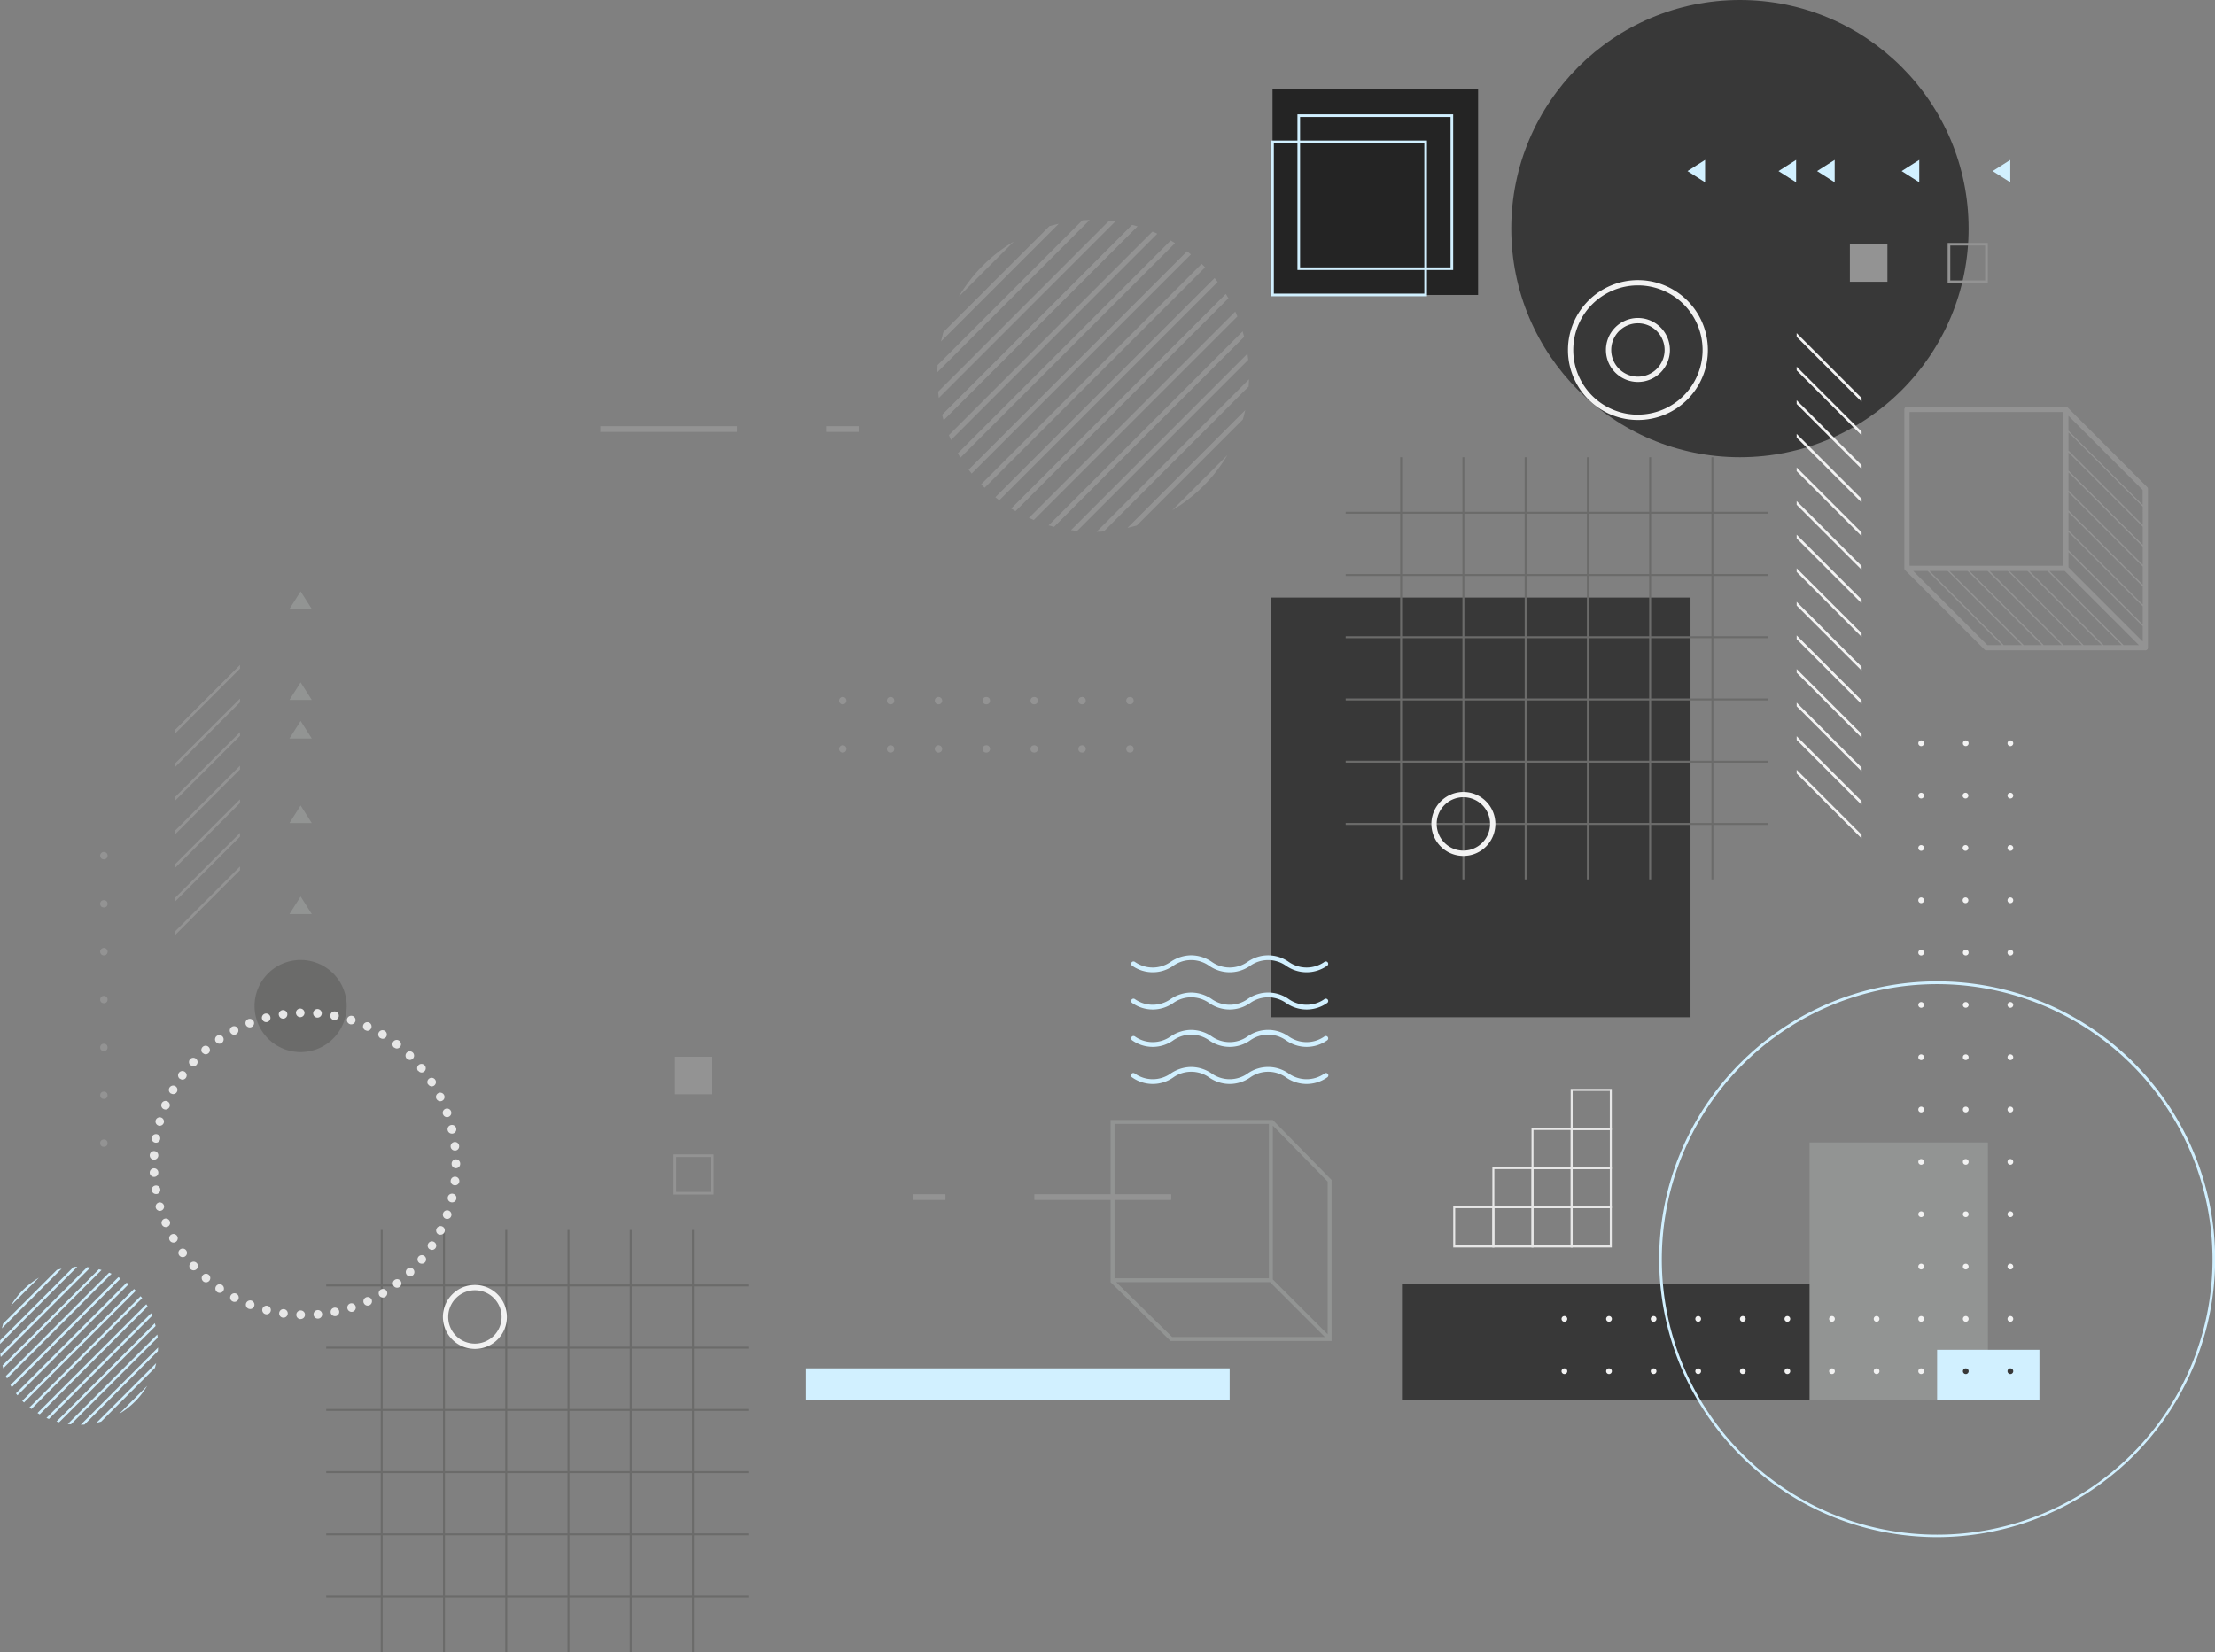 <?xml version="1.0" encoding="UTF-8"?> <svg xmlns="http://www.w3.org/2000/svg" viewBox="0 0 844.67 630.17"><rect x="0" y="0" width="844.67" height="630.17" fill="#808080" stroke="none"/> <defs> <style>.cls-1{fill:#6b6b6a;}.cls-2{fill:#383838;}.cls-3{fill:#929493;}.cls-4{fill:#d1f0ff;}.cls-5{fill:#939393;}.cls-6{fill:#f2f2f2;}.cls-7{fill:#e7e7e7;}.cls-8{fill:#242424;}</style> </defs> <title>Ресурс 4test122</title> <g id="Слой_2" data-name="Слой 2"> <g id="OBJECTS"> <path class="cls-1" d="M216.92,2111.46a17.57,17.57,0,1,1,17.57-17.57A17.59,17.59,0,0,1,216.92,2111.46Z" transform="translate(-102.28 -1710.16)"></path> <rect class="cls-2" x="534.63" y="489.77" width="207.09" height="44.34"></rect> <rect class="cls-3" x="777.17" y="2161.09" width="98.34" height="68" transform="translate(2919.15 -341.4) rotate(90)"></rect> <rect class="cls-4" x="738.7" y="514.86" width="39.02" height="19.25"></rect> <rect class="cls-2" x="484.59" y="227.93" width="160.07" height="160.07"></rect> <rect class="cls-1" x="533.95" y="174.41" width="0.74" height="161.02"></rect> <rect class="cls-1" x="557.69" y="174.41" width="0.74" height="161.02"></rect> <rect class="cls-1" x="581.42" y="174.41" width="0.74" height="161.02"></rect> <rect class="cls-1" x="605.16" y="174.41" width="0.74" height="161.02"></rect> <rect class="cls-1" x="628.9" y="174.41" width="0.74" height="161.02"></rect> <rect class="cls-1" x="652.64" y="174.41" width="0.74" height="161.02"></rect> <rect class="cls-1" x="513.15" y="195.21" width="161.02" height="0.74"></rect> <rect class="cls-1" x="513.15" y="218.95" width="161.02" height="0.74"></rect> <rect class="cls-1" x="513.15" y="242.68" width="161.02" height="0.74"></rect> <rect class="cls-1" x="513.15" y="266.42" width="161.02" height="0.74"></rect> <rect class="cls-1" x="513.15" y="290.16" width="161.02" height="0.74"></rect> <rect class="cls-1" x="513.15" y="313.9" width="161.02" height="0.74"></rect> <rect class="cls-1" x="145.2" y="469.15" width="0.74" height="161.02"></rect> <rect class="cls-1" x="168.94" y="469.15" width="0.74" height="161.02"></rect> <rect class="cls-1" x="192.68" y="469.15" width="0.74" height="161.02"></rect> <rect class="cls-1" x="216.41" y="469.15" width="0.74" height="161.02"></rect> <rect class="cls-1" x="240.15" y="469.15" width="0.74" height="161.02"></rect> <rect class="cls-1" x="263.89" y="469.15" width="0.74" height="161.02"></rect> <rect class="cls-1" x="124.4" y="489.94" width="161.02" height="0.74"></rect> <rect class="cls-1" x="124.4" y="513.68" width="161.02" height="0.74"></rect> <rect class="cls-1" x="124.4" y="537.42" width="161.02" height="0.74"></rect> <rect class="cls-1" x="124.4" y="561.16" width="161.02" height="0.74"></rect> <rect class="cls-1" x="124.4" y="584.89" width="161.02" height="0.74"></rect> <rect class="cls-1" x="124.4" y="608.63" width="161.02" height="0.74"></rect> <circle class="cls-2" cx="663.51" cy="87.2" r="87.2"></circle> <polygon class="cls-5" points="91.53 255.04 66.77 279.8 66.77 278.38 91.53 253.62 91.53 255.04"></polygon> <polygon class="cls-5" points="91.53 267.85 66.77 292.61 66.77 291.2 91.53 266.44 91.53 267.85"></polygon> <polygon class="cls-5" points="91.53 280.66 66.77 305.42 66.77 304.01 91.53 279.25 91.53 280.66"></polygon> <polygon class="cls-5" points="91.53 293.48 66.77 318.24 66.77 316.82 91.53 292.06 91.53 293.48"></polygon> <polygon class="cls-5" points="91.53 306.29 66.77 331.05 66.77 329.64 91.53 304.88 91.53 306.29"></polygon> <polygon class="cls-5" points="91.53 319.1 66.77 343.86 66.77 342.45 91.53 317.69 91.53 319.1"></polygon> <polygon class="cls-5" points="91.53 331.92 66.77 356.68 66.77 355.26 91.53 330.5 91.53 331.92"></polygon> <polygon class="cls-6" points="685.14 128.47 709.9 153.23 709.9 151.82 685.14 127.06 685.14 128.47"></polygon> <polygon class="cls-6" points="685.14 141.28 709.9 166.04 709.9 164.63 685.14 139.87 685.14 141.28"></polygon> <polygon class="cls-6" points="685.14 154.1 709.9 178.86 709.9 177.44 685.14 152.68 685.14 154.1"></polygon> <polygon class="cls-6" points="685.14 166.91 709.9 191.67 709.9 190.26 685.14 165.5 685.14 166.91"></polygon> <polygon class="cls-6" points="685.14 179.72 709.9 204.48 709.9 203.07 685.14 178.31 685.14 179.72"></polygon> <polygon class="cls-6" points="685.14 192.54 709.9 217.3 709.9 215.88 685.14 191.12 685.14 192.54"></polygon> <polygon class="cls-6" points="685.14 205.35 709.9 230.11 709.9 228.69 685.14 203.94 685.14 205.35"></polygon> <polygon class="cls-6" points="685.14 218.16 709.9 242.92 709.9 241.51 685.14 216.75 685.14 218.16"></polygon> <polygon class="cls-6" points="685.14 230.98 709.9 255.74 709.9 254.32 685.14 229.56 685.14 230.98"></polygon> <polygon class="cls-6" points="685.14 243.79 709.9 268.55 709.9 267.13 685.14 242.37 685.14 243.79"></polygon> <polygon class="cls-6" points="685.14 256.6 709.9 281.36 709.9 279.95 685.14 255.19 685.14 256.6"></polygon> <polygon class="cls-6" points="685.14 269.41 709.9 294.17 709.9 292.76 685.14 268 685.14 269.41"></polygon> <polygon class="cls-6" points="685.14 282.23 709.9 306.99 709.9 305.57 685.14 280.81 685.14 282.23"></polygon> <polygon class="cls-6" points="685.14 295.04 709.9 319.8 709.9 318.39 685.14 293.63 685.14 295.04"></polygon> <path class="cls-5" d="M829.48,1865.34a1,1,0,0,0-1,1v60.6a1,1,0,0,0,.29.7l30.3,30.3a1,1,0,0,0,.71.29h60.6a1,1,0,0,0,.38-.07,1,1,0,0,0,.54-.54,1.09,1.09,0,0,0,.08-.39v-60.59a1,1,0,0,0-.3-.71l-30.29-30.3a1.15,1.15,0,0,0-.33-.21,1,1,0,0,0-.38-.08Zm59.6,2v58.6h-58.6v-58.6Zm30.3,43L891.08,1882v-6.89l28.3,28.3Zm0,7.6-28.3-28.3v-6.89l28.3,28.3Zm0,7.6-28.3-28.3v-6.89l28.3,28.3Zm0,7.59-28.3-28.3v-6.88l28.3,28.29Zm0,7.6-28.3-28.3v-6.89l28.3,28.3Zm0,7.59L891.08,1920v-6.89l28.3,28.3Zm0,6.54-28.3-28.3v-5.83l28.3,28.3ZM874,1956.23l-28.3-28.29h6.91l28.3,28.29Zm7.62,0-28.3-28.29h6.91l28.3,28.29Zm7.61,0L861,1927.94h6.91l28.29,28.29Zm7.62,0-28.3-28.29h6.91l28.3,28.29Zm7.62,0-28.3-28.29h6.91l28.3,28.29ZM845,1927.94l28.3,28.29h-6.91l-28.3-28.29Zm67.08,28.29-28.3-28.29h5.85l28.3,28.29Zm-80.22-28.29h5.52l28.3,28.29h-5.52Zm87.49-30.89v5.66l-28.3-28.3v-5.66Z" transform="translate(-102.28 -1710.16)"></path> <path class="cls-6" d="M783.88,2212.13a1.09,1.09,0,1,1-1.09,1.09A1.09,1.09,0,0,1,783.88,2212.13Z" transform="translate(-102.28 -1710.16)"></path> <path class="cls-6" d="M783.88,2232.09a1.09,1.09,0,1,1-1.09,1.09A1.09,1.09,0,0,1,783.88,2232.09Z" transform="translate(-102.28 -1710.16)"></path> <path class="cls-6" d="M766.87,2212.13a1.09,1.09,0,1,1-1.08,1.09A1.09,1.09,0,0,1,766.87,2212.13Z" transform="translate(-102.28 -1710.16)"></path> <path class="cls-6" d="M766.87,2232.09a1.09,1.09,0,1,1-1.08,1.09A1.09,1.09,0,0,1,766.87,2232.09Z" transform="translate(-102.28 -1710.16)"></path> <path class="cls-6" d="M749.87,2212.13a1.09,1.09,0,1,1-1.09,1.09A1.08,1.08,0,0,1,749.87,2212.13Z" transform="translate(-102.28 -1710.16)"></path> <path class="cls-6" d="M749.87,2232.09a1.09,1.09,0,1,1-1.09,1.09A1.08,1.08,0,0,1,749.87,2232.09Z" transform="translate(-102.28 -1710.16)"></path> <path class="cls-6" d="M732.86,2212.13a1.09,1.09,0,1,1-1.08,1.09A1.09,1.09,0,0,1,732.86,2212.13Z" transform="translate(-102.28 -1710.16)"></path> <path class="cls-6" d="M732.86,2232.09a1.09,1.09,0,1,1-1.08,1.09A1.09,1.09,0,0,1,732.86,2232.09Z" transform="translate(-102.28 -1710.16)"></path> <path class="cls-6" d="M715.85,2212.13a1.09,1.09,0,1,1-1.08,1.09A1.09,1.09,0,0,1,715.85,2212.13Z" transform="translate(-102.28 -1710.16)"></path> <path class="cls-6" d="M715.85,2232.09a1.09,1.09,0,1,1-1.08,1.09A1.09,1.09,0,0,1,715.85,2232.09Z" transform="translate(-102.28 -1710.16)"></path> <path class="cls-6" d="M868.91,1992.58a1.09,1.09,0,1,1-1.08,1.08A1.08,1.08,0,0,1,868.91,1992.58Z" transform="translate(-102.28 -1710.16)"></path> <path class="cls-6" d="M868.91,2012.54a1.09,1.09,0,1,1-1.08,1.08A1.08,1.08,0,0,1,868.91,2012.54Z" transform="translate(-102.28 -1710.16)"></path> <path class="cls-6" d="M868.91,2032.5a1.09,1.09,0,1,1-1.08,1.08A1.08,1.08,0,0,1,868.91,2032.5Z" transform="translate(-102.28 -1710.16)"></path> <path class="cls-6" d="M868.91,2052.46a1.09,1.09,0,1,1-1.08,1.08A1.08,1.08,0,0,1,868.91,2052.46Z" transform="translate(-102.28 -1710.16)"></path> <path class="cls-6" d="M868.91,2072.42a1.09,1.09,0,1,1-1.08,1.08A1.08,1.08,0,0,1,868.91,2072.42Z" transform="translate(-102.28 -1710.16)"></path> <path class="cls-6" d="M868.91,2092.38a1.09,1.09,0,1,1-1.08,1.08A1.08,1.08,0,0,1,868.91,2092.38Z" transform="translate(-102.28 -1710.16)"></path> <path class="cls-6" d="M868.91,2112.34a1.09,1.09,0,1,1-1.08,1.08A1.08,1.08,0,0,1,868.91,2112.34Z" transform="translate(-102.28 -1710.16)"></path> <path class="cls-6" d="M868.91,2132.29a1.09,1.09,0,1,1-1.08,1.09A1.09,1.09,0,0,1,868.91,2132.29Z" transform="translate(-102.28 -1710.16)"></path> <path class="cls-6" d="M868.91,2152.25a1.09,1.09,0,1,1-1.08,1.09A1.09,1.09,0,0,1,868.91,2152.25Z" transform="translate(-102.28 -1710.16)"></path> <path class="cls-6" d="M868.91,2172.21a1.09,1.09,0,1,1-1.08,1.09A1.09,1.09,0,0,1,868.91,2172.21Z" transform="translate(-102.28 -1710.16)"></path> <path class="cls-6" d="M868.91,2192.17a1.09,1.09,0,1,1-1.08,1.09A1.09,1.09,0,0,1,868.91,2192.17Z" transform="translate(-102.28 -1710.16)"></path> <path class="cls-6" d="M868.91,2212.13a1.09,1.09,0,1,1-1.08,1.09A1.09,1.09,0,0,1,868.91,2212.13Z" transform="translate(-102.28 -1710.16)"></path> <path class="cls-2" d="M868.91,2232.09a1.09,1.09,0,1,1-1.08,1.09A1.09,1.09,0,0,1,868.91,2232.09Z" transform="translate(-102.28 -1710.16)"></path> <circle class="cls-6" cx="749.62" cy="283.5" r="1.09"></circle> <path class="cls-6" d="M851.91,2012.54a1.09,1.09,0,0,1,0,2.17,1.09,1.09,0,1,1,0-2.17Z" transform="translate(-102.28 -1710.16)"></path> <path class="cls-6" d="M851.91,2032.5a1.09,1.09,0,0,1,0,2.17,1.09,1.09,0,1,1,0-2.17Z" transform="translate(-102.28 -1710.16)"></path> <path class="cls-6" d="M851.91,2052.46a1.09,1.09,0,0,1,0,2.17,1.09,1.09,0,1,1,0-2.17Z" transform="translate(-102.28 -1710.16)"></path> <circle class="cls-6" cx="749.62" cy="363.34" r="1.09"></circle> <circle class="cls-6" cx="749.62" cy="383.3" r="1.09"></circle> <circle class="cls-6" cx="749.62" cy="403.26" r="1.09"></circle> <circle class="cls-6" cx="749.62" cy="423.22" r="1.09"></circle> <circle class="cls-6" cx="749.62" cy="443.18" r="1.09"></circle> <circle class="cls-6" cx="749.62" cy="463.14" r="1.09"></circle> <circle class="cls-6" cx="749.62" cy="483.1" r="1.09"></circle> <path class="cls-6" d="M851.91,2212.13a1.09,1.09,0,1,1-1.09,1.09A1.08,1.08,0,0,1,851.91,2212.13Z" transform="translate(-102.28 -1710.16)"></path> <path class="cls-2" d="M851.91,2232.09a1.09,1.09,0,1,1-1.09,1.09A1.08,1.08,0,0,1,851.91,2232.09Z" transform="translate(-102.28 -1710.16)"></path> <path class="cls-6" d="M834.9,1992.58a1.09,1.09,0,1,1-1.09,1.08A1.08,1.08,0,0,1,834.9,1992.58Z" transform="translate(-102.28 -1710.16)"></path> <path class="cls-6" d="M834.9,2012.54a1.09,1.09,0,1,1-1.09,1.08A1.08,1.08,0,0,1,834.9,2012.54Z" transform="translate(-102.28 -1710.16)"></path> <path class="cls-6" d="M834.9,2032.5a1.09,1.09,0,1,1-1.09,1.08A1.08,1.08,0,0,1,834.9,2032.5Z" transform="translate(-102.28 -1710.16)"></path> <path class="cls-6" d="M834.9,2052.46a1.09,1.09,0,1,1-1.09,1.08A1.08,1.08,0,0,1,834.9,2052.46Z" transform="translate(-102.28 -1710.16)"></path> <path class="cls-6" d="M834.9,2072.42a1.09,1.09,0,1,1-1.09,1.08A1.08,1.08,0,0,1,834.9,2072.42Z" transform="translate(-102.28 -1710.16)"></path> <path class="cls-6" d="M834.9,2092.38a1.09,1.09,0,1,1-1.09,1.08A1.08,1.08,0,0,1,834.9,2092.38Z" transform="translate(-102.28 -1710.16)"></path> <path class="cls-6" d="M834.9,2112.34a1.09,1.09,0,1,1-1.09,1.08A1.08,1.08,0,0,1,834.9,2112.34Z" transform="translate(-102.28 -1710.16)"></path> <path class="cls-6" d="M834.9,2132.29a1.09,1.09,0,1,1-1.09,1.09A1.09,1.09,0,0,1,834.9,2132.29Z" transform="translate(-102.28 -1710.16)"></path> <path class="cls-6" d="M834.9,2152.25a1.09,1.09,0,1,1-1.09,1.09A1.09,1.09,0,0,1,834.9,2152.25Z" transform="translate(-102.28 -1710.16)"></path> <path class="cls-6" d="M834.9,2172.21a1.09,1.09,0,1,1-1.09,1.09A1.09,1.09,0,0,1,834.9,2172.21Z" transform="translate(-102.28 -1710.16)"></path> <path class="cls-6" d="M834.9,2192.17a1.09,1.09,0,1,1-1.09,1.09A1.09,1.09,0,0,1,834.9,2192.17Z" transform="translate(-102.28 -1710.16)"></path> <path class="cls-6" d="M834.9,2212.13a1.09,1.09,0,1,1-1.09,1.09A1.09,1.09,0,0,1,834.9,2212.13Z" transform="translate(-102.28 -1710.16)"></path> <path class="cls-6" d="M834.9,2232.09a1.09,1.09,0,1,1-1.09,1.09A1.09,1.09,0,0,1,834.9,2232.09Z" transform="translate(-102.28 -1710.16)"></path> <path class="cls-6" d="M817.89,2212.13a1.09,1.09,0,1,1-1.08,1.09A1.09,1.09,0,0,1,817.89,2212.13Z" transform="translate(-102.28 -1710.16)"></path> <path class="cls-6" d="M817.89,2232.09a1.09,1.09,0,1,1-1.08,1.09A1.09,1.09,0,0,1,817.89,2232.09Z" transform="translate(-102.28 -1710.16)"></path> <path class="cls-6" d="M800.89,2212.13a1.09,1.09,0,1,1-1.09,1.09A1.08,1.08,0,0,1,800.89,2212.13Z" transform="translate(-102.28 -1710.16)"></path> <path class="cls-6" d="M800.89,2232.09a1.09,1.09,0,1,1-1.09,1.09A1.08,1.08,0,0,1,800.89,2232.09Z" transform="translate(-102.28 -1710.16)"></path> <path class="cls-6" d="M698.85,2212.13a1.09,1.09,0,1,1-1.09,1.09A1.08,1.08,0,0,1,698.85,2212.13Z" transform="translate(-102.28 -1710.16)"></path> <path class="cls-6" d="M698.85,2232.09a1.09,1.09,0,1,1-1.09,1.09A1.08,1.08,0,0,1,698.85,2232.09Z" transform="translate(-102.28 -1710.16)"></path> <path class="cls-6" d="M726.89,1817a26.68,26.68,0,1,0,26.68,26.67A26.69,26.69,0,0,0,726.89,1817Zm0,51.33a24.66,24.66,0,1,1,24.66-24.66A24.68,24.68,0,0,1,726.89,1868.31Z" transform="translate(-102.28 -1710.16)"></path> <path class="cls-6" d="M726.89,1831.45a12.2,12.2,0,1,0,12.2,12.2A12.21,12.21,0,0,0,726.89,1831.45Zm0,22.38a10.18,10.18,0,1,1,10.18-10.18A10.19,10.19,0,0,1,726.89,1853.83Z" transform="translate(-102.28 -1710.16)"></path> <polygon class="cls-3" points="118.9 313.95 114.64 307.23 110.37 313.95 118.9 313.95"></polygon> <polygon class="cls-3" points="118.9 348.66 114.64 341.94 110.37 348.66 118.9 348.66"></polygon> <polygon class="cls-3" points="118.9 232.28 114.64 225.57 110.37 232.28 118.9 232.28"></polygon> <polygon class="cls-3" points="118.9 266.99 114.64 260.28 110.37 266.99 118.9 266.99"></polygon> <polygon class="cls-3" points="118.9 281.7 114.64 274.99 110.37 281.7 118.9 281.7"></polygon> <polygon class="cls-4" points="731.89 60.99 725.17 65.25 731.89 69.52 731.89 60.99"></polygon> <polygon class="cls-4" points="766.6 60.99 759.88 65.25 766.6 69.52 766.6 60.99"></polygon> <polygon class="cls-4" points="650.22 60.99 643.51 65.25 650.22 69.52 650.22 60.99"></polygon> <polygon class="cls-4" points="684.93 60.99 678.22 65.25 684.93 69.52 684.93 60.99"></polygon> <polygon class="cls-4" points="699.64 60.99 692.93 65.25 699.64 69.52 699.64 60.99"></polygon> <path class="cls-7" d="M216.87,2213.31a1.62,1.62,0,0,1-1.59-1.67h0A1.64,1.64,0,0,1,217,2210h0a1.64,1.64,0,0,1,1.59,1.68h0a1.64,1.64,0,0,1-1.64,1.59h0Zm5-1.68a1.64,1.64,0,0,1,1.49-1.77h0a1.64,1.64,0,0,1,1.77,1.49h0a1.64,1.64,0,0,1-1.5,1.77h-.13A1.63,1.63,0,0,1,221.86,2211.63Zm-11.73,1.12a1.63,1.63,0,0,1-1.39-1.85h0a1.63,1.63,0,0,1,1.85-1.39h0a1.62,1.62,0,0,1,1.39,1.85h0a1.62,1.62,0,0,1-1.62,1.4h-.23Zm18.26-1.87a1.64,1.64,0,0,1,1.28-1.92h0a1.64,1.64,0,0,1,1.94,1.28h0a1.66,1.66,0,0,1-1.29,1.93h0c-.11,0-.21,0-.33,0h0A1.64,1.64,0,0,1,228.39,2210.88Zm-24.89.53h0a1.63,1.63,0,0,1-1.17-2h0a1.64,1.64,0,0,1,2-1.17h0a1.63,1.63,0,0,1,1.17,2h0a1.64,1.64,0,0,1-1.58,1.23h0A1.52,1.52,0,0,1,203.5,2211.41Zm31.3-2a1.63,1.63,0,0,1,1-2.06h0a1.65,1.65,0,0,1,2.07,1.06h0a1.64,1.64,0,0,1-1.06,2.06h0a1.7,1.7,0,0,1-.51.07h0A1.63,1.63,0,0,1,234.8,2209.39Zm-37.74-.06a1.66,1.66,0,0,1-.93-2.12h0a1.65,1.65,0,0,1,2.13-.94h0a1.64,1.64,0,0,1,.93,2.12h0a1.63,1.63,0,0,1-1.52,1.05h0A1.81,1.81,0,0,1,197.06,2209.33Zm43.93-2.15a1.65,1.65,0,0,1,.81-2.17h0a1.64,1.64,0,0,1,2.17.81h0a1.64,1.64,0,0,1-.81,2.17h0a1.64,1.64,0,0,1-.68.15h0A1.65,1.65,0,0,1,241,2207.18Zm-50.08-.66h0a1.64,1.64,0,0,1-.68-2.21h0a1.64,1.64,0,0,1,2.21-.69h0a1.64,1.64,0,0,1,.68,2.21h0a1.63,1.63,0,0,1-1.44.88h0A1.6,1.6,0,0,1,190.91,2206.52Zm56-2.24a1.65,1.65,0,0,1,.55-2.25h0a1.65,1.65,0,0,1,2.26.54h0a1.65,1.65,0,0,1-.56,2.25h0a1.54,1.54,0,0,1-.84.24h0A1.65,1.65,0,0,1,246.89,2204.28ZM185.12,2203a1.64,1.64,0,0,1-.43-2.27h0a1.64,1.64,0,0,1,2.28-.43h0a1.66,1.66,0,0,1,.43,2.28h0a1.65,1.65,0,0,1-1.36.71h0A1.61,1.61,0,0,1,185.12,2203Zm67.3-2.31a1.62,1.62,0,0,1,.3-2.29h0a1.62,1.62,0,0,1,2.29.29h0a1.63,1.63,0,0,1-.3,2.29h0a1.54,1.54,0,0,1-1,.35h0A1.62,1.62,0,0,1,252.42,2200.71Zm-72.65-1.81a1.64,1.64,0,0,1-.17-2.32h0a1.64,1.64,0,0,1,2.31-.16h0a1.64,1.64,0,0,1,.16,2.31h0a1.62,1.62,0,0,1-1.23.56h0A1.64,1.64,0,0,1,179.77,2198.9Zm77.74-2.36a1.63,1.63,0,0,1,0-2.32h0a1.63,1.63,0,0,1,2.31,0h0a1.63,1.63,0,0,1,0,2.31h0a1.64,1.64,0,0,1-1.14.47h0A1.64,1.64,0,0,1,257.51,2196.54Zm-82.6-2.36a1.64,1.64,0,0,1,.1-2.31h0a1.63,1.63,0,0,1,2.31.1h0a1.64,1.64,0,0,1-.09,2.31h0a1.65,1.65,0,0,1-1.12.44h0A1.65,1.65,0,0,1,174.91,2194.18Zm87.18-2.35a1.65,1.65,0,0,1-.23-2.31h0a1.65,1.65,0,0,1,2.31-.23h0a1.65,1.65,0,0,1,.23,2.31h0a1.66,1.66,0,0,1-1.27.59h0A1.71,1.71,0,0,1,262.09,2191.83ZM170.63,2189a1.63,1.63,0,0,1,.35-2.28h0a1.63,1.63,0,0,1,2.29.36h0a1.62,1.62,0,0,1-.36,2.28h0a1.57,1.57,0,0,1-1,.31h0A1.63,1.63,0,0,1,170.63,2189Zm95.48-2.34a1.62,1.62,0,0,1-.48-2.26h0a1.62,1.62,0,0,1,2.25-.49h0a1.63,1.63,0,0,1,.5,2.26h0a1.65,1.65,0,0,1-1.39.75h0A1.61,1.61,0,0,1,266.11,2186.61ZM167,2183.27a1.62,1.62,0,0,1,.62-2.22h0a1.63,1.63,0,0,1,2.23.61h0a1.64,1.64,0,0,1-.61,2.23h0a1.73,1.73,0,0,1-.81.22h0A1.66,1.66,0,0,1,167,2183.27ZM269.51,2181a1.63,1.63,0,0,1-.74-2.19h0A1.65,1.65,0,0,1,271,2178h0a1.64,1.64,0,0,1,.75,2.19h0a1.64,1.64,0,0,1-1.48.92h0A1.76,1.76,0,0,1,269.51,2181ZM164,2177.21a1.65,1.65,0,0,1,.87-2.15h0a1.65,1.65,0,0,1,2.15.88h0a1.63,1.63,0,0,1-.88,2.14h0a1.56,1.56,0,0,1-.64.13h0A1.63,1.63,0,0,1,164,2177.21ZM272.25,2175a1.64,1.64,0,0,1-1-2.1h0a1.64,1.64,0,0,1,2.09-1h0a1.64,1.64,0,0,1,1,2.1h0a1.61,1.61,0,0,1-1.54,1.08h0A1.81,1.81,0,0,1,272.25,2175Zm-110.56-4.15a1.63,1.63,0,0,1,1.11-2h0a1.64,1.64,0,0,1,2,1.1h0a1.64,1.64,0,0,1-1.12,2h0a1.47,1.47,0,0,1-.46.07h0A1.63,1.63,0,0,1,161.69,2170.85Zm112.59-2.12a1.62,1.62,0,0,1-1.22-2h0a1.63,1.63,0,0,1,2-1.22h0a1.62,1.62,0,0,1,1.22,2h0a1.61,1.61,0,0,1-1.59,1.26h0A1.2,1.2,0,0,1,274.28,2168.73Zm-114.12-4.47a1.63,1.63,0,0,1,1.34-1.89h0a1.63,1.63,0,0,1,1.89,1.33h0a1.64,1.64,0,0,1-1.34,1.89h0l-.28,0h0A1.64,1.64,0,0,1,160.16,2164.26Zm115.42-2a1.61,1.61,0,0,1-1.44-1.81h0A1.64,1.64,0,0,1,276,2159h0a1.64,1.64,0,0,1,1.44,1.81h0a1.63,1.63,0,0,1-1.62,1.46h0Zm-116.2-4.74h0a1.65,1.65,0,0,1,1.55-1.73h0a1.65,1.65,0,0,1,1.73,1.55h0a1.63,1.63,0,0,1-1.54,1.72H161A1.65,1.65,0,0,1,159.38,2157.54Zm115.12-3.44V2154h0V2154h0a1.63,1.63,0,0,1,1.63-1.64h0a1.64,1.64,0,0,1,1.64,1.64h0v.05h0v.07h0a1.64,1.64,0,0,1-1.63,1.64h0A1.64,1.64,0,0,1,274.5,2154.1Zm-113.58-1.59a1.65,1.65,0,0,1-1.54-1.73h0a1.63,1.63,0,0,1,1.72-1.54h0a1.63,1.63,0,0,1,1.55,1.72h0a1.64,1.64,0,0,1-1.64,1.55h-.09Zm113.2-4.91a1.65,1.65,0,0,1,1.44-1.82h0a1.63,1.63,0,0,1,1.81,1.44h0a1.62,1.62,0,0,1-1.43,1.81h0l-.19,0h0A1.64,1.64,0,0,1,274.12,2147.6ZM161.48,2146a1.64,1.64,0,0,1-1.34-1.89h0a1.64,1.64,0,0,1,1.89-1.34h0a1.63,1.63,0,0,1,1.33,1.89h0a1.64,1.64,0,0,1-1.61,1.37h0A1.24,1.24,0,0,1,161.48,2146ZM273,2141.3a1.64,1.64,0,0,1,1.23-2h0a1.64,1.64,0,0,1,2,1.22h0a1.64,1.64,0,0,1-1.22,2h0a1.28,1.28,0,0,1-.38.05h0A1.66,1.66,0,0,1,273,2141.3Zm-110.26-1.8a1.65,1.65,0,0,1-1.11-2h0a1.65,1.65,0,0,1,2-1.11h0a1.63,1.63,0,0,1,1.12,2h0a1.66,1.66,0,0,1-1.58,1.18h0A2,2,0,0,1,162.76,2139.5Zm108.46-4.32a1.63,1.63,0,0,1,1-2.09h0a1.63,1.63,0,0,1,2.09,1h0a1.63,1.63,0,0,1-1,2.08h0a1.54,1.54,0,0,1-.56.1h0A1.63,1.63,0,0,1,271.22,2135.18Zm-106.43-1.94a1.64,1.64,0,0,1-.87-2.14h0a1.63,1.63,0,0,1,2.14-.88h0a1.64,1.64,0,0,1,.88,2.15h0a1.63,1.63,0,0,1-1.51,1h0A1.63,1.63,0,0,1,164.79,2133.24Zm103.93-3.94a1.63,1.63,0,0,1,.74-2.19h0a1.63,1.63,0,0,1,2.19.74h0a1.63,1.63,0,0,1-.74,2.19h0a1.57,1.57,0,0,1-.73.17h0A1.64,1.64,0,0,1,268.72,2129.3Zm-101.2-2a1.64,1.64,0,0,1-.61-2.24h0a1.64,1.64,0,0,1,2.22-.62h0a1.63,1.63,0,0,1,.62,2.23h0a1.62,1.62,0,0,1-1.43.82h0A1.64,1.64,0,0,1,167.52,2127.26Zm98-3.51a1.63,1.63,0,0,1,.49-2.26h0a1.64,1.64,0,0,1,2.26.48h0a1.64,1.64,0,0,1-.48,2.27h0a1.62,1.62,0,0,1-.89.26h0A1.64,1.64,0,0,1,265.56,2123.75Zm-94.63-2.13a1.63,1.63,0,0,1-.37-2.29h0a1.64,1.64,0,0,1,2.29-.36h0a1.64,1.64,0,0,1,.36,2.29h0a1.63,1.63,0,0,1-1.33.67h0A1.59,1.59,0,0,1,170.93,2121.62Zm90.86-3a1.63,1.63,0,0,1,.23-2.3h0a1.63,1.63,0,0,1,2.3.22h0a1.64,1.64,0,0,1-.22,2.31h0a1.72,1.72,0,0,1-1,.37h0A1.67,1.67,0,0,1,261.79,2118.59Zm-86.85-2.19a1.62,1.62,0,0,1-.1-2.31h0a1.63,1.63,0,0,1,2.31-.1h0a1.64,1.64,0,0,1,.1,2.32h0a1.65,1.65,0,0,1-1.21.53h0A1.57,1.57,0,0,1,174.94,2116.4Zm82.52-2.51a1.64,1.64,0,0,1,0-2.31h0a1.63,1.63,0,0,1,2.31,0h0a1.64,1.64,0,0,1,0,2.32h0a1.64,1.64,0,0,1-1.18.5h0A1.64,1.64,0,0,1,257.46,2113.89Zm-77.94-2.2a1.65,1.65,0,0,1,.16-2.32h0a1.62,1.62,0,0,1,2.3.16h0a1.62,1.62,0,0,1-.15,2.3h0a1.65,1.65,0,0,1-1.07.41h0A1.64,1.64,0,0,1,179.52,2111.69Zm73.11-2a1.64,1.64,0,0,1-.3-2.3h0a1.63,1.63,0,0,1,2.29-.3h0a1.63,1.63,0,0,1,.31,2.29h0a1.62,1.62,0,0,1-1.31.64h0A1.68,1.68,0,0,1,252.63,2109.72Zm-68-2.21a1.64,1.64,0,0,1,.42-2.27h0a1.64,1.64,0,0,1,2.29.42h0a1.65,1.65,0,0,1-.43,2.27h0a1.63,1.63,0,0,1-.93.3h0A1.65,1.65,0,0,1,184.6,2107.51Zm62.75-1.4h0a1.64,1.64,0,0,1-.56-2.25h0a1.64,1.64,0,0,1,2.25-.55h0a1.65,1.65,0,0,1,.56,2.25h0a1.63,1.63,0,0,1-1.41.79h0A1.63,1.63,0,0,1,247.35,2106.11Zm-57.22-2.17a1.63,1.63,0,0,1,.68-2.21h0a1.64,1.64,0,0,1,2.21.68h0a1.63,1.63,0,0,1-.68,2.21h0a1.64,1.64,0,0,1-.76.19h0A1.62,1.62,0,0,1,190.13,2103.94Zm51.57-.81a1.62,1.62,0,0,1-.81-2.16h0a1.64,1.64,0,0,1,2.16-.82h0a1.65,1.65,0,0,1,.81,2.17h0a1.64,1.64,0,0,1-1.49,1h0A1.64,1.64,0,0,1,241.7,2103.13ZM196,2101a1.64,1.64,0,0,1,.94-2.12h0a1.64,1.64,0,0,1,2.12.93h0a1.64,1.64,0,0,1-.94,2.12h0a1.51,1.51,0,0,1-.59.11h0A1.64,1.64,0,0,1,196,2101Zm39.72-.2a1.65,1.65,0,0,1-1.06-2.07h0a1.64,1.64,0,0,1,2.07-1.05h0a1.63,1.63,0,0,1,1.05,2.06h0a1.64,1.64,0,0,1-1.56,1.14h0A1.69,1.69,0,0,1,235.74,2100.83Zm-33.52-2a1.64,1.64,0,0,1,1.16-2h0a1.65,1.65,0,0,1,2,1.17h0a1.63,1.63,0,0,1-1.17,2h0a1.22,1.22,0,0,1-.42.06h0A1.63,1.63,0,0,1,202.22,2098.81Zm27.33.4h0a1.65,1.65,0,0,1-1.28-1.93h0a1.65,1.65,0,0,1,1.93-1.29h0a1.65,1.65,0,0,1,1.28,1.93h0a1.63,1.63,0,0,1-1.6,1.32h0A1.29,1.29,0,0,1,229.55,2099.21Zm-20.93-1.89a1.65,1.65,0,0,1,1.39-1.86h0a1.64,1.64,0,0,1,1.85,1.4h0a1.64,1.64,0,0,1-1.38,1.85h-.24A1.64,1.64,0,0,1,208.62,2097.32Zm14.61,1a1.65,1.65,0,0,1-1.5-1.77h0a1.64,1.64,0,0,1,1.77-1.5h0a1.65,1.65,0,0,1,1.5,1.77h0a1.64,1.64,0,0,1-1.64,1.5h-.13Zm-8.08-1.76a1.65,1.65,0,0,1,1.59-1.69h0a1.64,1.64,0,0,1,1.69,1.59h0a1.65,1.65,0,0,1-1.59,1.69h-.05A1.66,1.66,0,0,1,215.15,2096.57Z" transform="translate(-102.28 -1710.16)"></path> <rect class="cls-8" x="485.27" y="34.11" width="78.39" height="78.39"></rect> <path class="cls-4" d="M656.44,1813.15H597.05v-59.38h59.39Zm-58.39-1h57.39v-57.38H598.05Z" transform="translate(-102.28 -1710.16)"></path> <path class="cls-4" d="M646.44,1823.16H587.05v-59.39h59.39Zm-58.39-1h57.39v-57.39H588.05Z" transform="translate(-102.28 -1710.16)"></path> <path class="cls-4" d="M841,2296.48a106,106,0,1,1,106-106A106.09,106.09,0,0,1,841,2296.48Zm0-210.94a105,105,0,1,0,105,105A105.09,105.09,0,0,0,841,2085.54Z" transform="translate(-102.28 -1710.16)"></path> <path class="cls-7" d="M716.92,2170.29V2186H701.24v-15.67Zm-.75,14.92V2171H702v14.17Z" transform="translate(-102.28 -1710.16)"></path> <path class="cls-7" d="M702,2155.36V2171H686.31v-15.68Zm-.75,14.93v-14.18H687.06v14.18Z" transform="translate(-102.28 -1710.16)"></path> <path class="cls-7" d="M702,2140.43v15.68H686.31v-15.68Zm-.75,14.93v-14.18H687.06v14.18Z" transform="translate(-102.28 -1710.16)"></path> <path class="cls-7" d="M687.06,2155.36V2171H671.38v-15.68Zm-.75,14.93v-14.18H672.13v14.18Z" transform="translate(-102.28 -1710.16)"></path> <path class="cls-7" d="M716.92,2155.36V2171H701.24v-15.68Zm-.75,14.93v-14.18H702v14.18Z" transform="translate(-102.28 -1710.16)"></path> <path class="cls-7" d="M716.92,2140.43v15.68H701.24v-15.68Zm-.75,14.93v-14.18H702v14.18Z" transform="translate(-102.28 -1710.16)"></path> <path class="cls-7" d="M716.92,2125.51v15.67H701.24v-15.67Zm-.75,14.92v-14.17H702v14.17Z" transform="translate(-102.28 -1710.16)"></path> <path class="cls-7" d="M702,2170.29V2186H686.31v-15.67Zm-.75,14.92V2171H687.06v14.17Z" transform="translate(-102.28 -1710.16)"></path> <path class="cls-7" d="M687.06,2170.29V2186H671.38v-15.67Zm-.75,14.92V2171H672.13v14.17Z" transform="translate(-102.28 -1710.16)"></path> <path class="cls-7" d="M672.13,2170.29V2186H656.46v-15.67Zm-.75,14.92V2171H657.21v14.17Z" transform="translate(-102.28 -1710.16)"></path> <path class="cls-3" d="M587.66,2137.37H525.79v61.87l22.86,22.41h61.42v-61.42Zm20.92,23.48v58.25l-20.92-20.92v-58.67Zm-81.29-22h58.87v58.87H527.29Zm.64,60.37H586.6l20.92,20.92H549.27Z" transform="translate(-102.28 -1710.16)"></path> <rect class="cls-4" x="307.42" y="521.93" width="161.5" height="12.17"></rect> <path class="cls-4" d="M556.54,2074.54a14,14,0,0,1,7.83,2.49,11.86,11.86,0,0,0,13.67,0,13.61,13.61,0,0,1,15.67,0,11.86,11.86,0,0,0,13.67,0,.9.9,0,0,1,1,1.5,13.61,13.61,0,0,1-15.67,0,11.83,11.83,0,0,0-13.67,0,13.61,13.61,0,0,1-15.67,0,11.83,11.83,0,0,0-13.67,0,13.61,13.61,0,0,1-15.67,0,.9.9,0,0,1,1-1.5,11.86,11.86,0,0,0,13.67,0A14.05,14.05,0,0,1,556.54,2074.54Z" transform="translate(-102.28 -1710.16)"></path> <path class="cls-4" d="M556.54,2088.75a14.11,14.11,0,0,1,7.83,2.48,11.83,11.83,0,0,0,13.67,0,13.61,13.61,0,0,1,15.67,0,11.83,11.83,0,0,0,13.67,0,.9.9,0,0,1,1,1.5,13.61,13.61,0,0,1-15.67,0,11.86,11.86,0,0,0-13.67,0,13.61,13.61,0,0,1-15.67,0,11.86,11.86,0,0,0-13.67,0,13.61,13.61,0,0,1-15.67,0,.9.9,0,0,1,1-1.5,11.84,11.84,0,0,0,13.67,0A14.12,14.12,0,0,1,556.54,2088.75Z" transform="translate(-102.28 -1710.16)"></path> <path class="cls-4" d="M556.54,2103a14.11,14.11,0,0,1,7.83,2.48,11.83,11.83,0,0,0,13.67,0,13.61,13.61,0,0,1,15.67,0,11.83,11.83,0,0,0,13.67,0,.9.9,0,0,1,1,1.5,13.57,13.57,0,0,1-15.67,0,11.86,11.86,0,0,0-13.67,0,13.57,13.57,0,0,1-15.67,0,11.86,11.86,0,0,0-13.67,0,13.57,13.57,0,0,1-15.67,0,.9.9,0,0,1,1-1.5,11.83,11.83,0,0,0,13.67,0A14.12,14.12,0,0,1,556.54,2103Z" transform="translate(-102.28 -1710.16)"></path> <path class="cls-4" d="M556.54,2117.15a14,14,0,0,1,7.83,2.49,11.86,11.86,0,0,0,13.67,0,13.57,13.57,0,0,1,15.67,0,11.86,11.86,0,0,0,13.67,0,.9.9,0,1,1,1,1.49,13.57,13.57,0,0,1-15.67,0,11.86,11.86,0,0,0-13.67,0,13.57,13.57,0,0,1-15.67,0,11.86,11.86,0,0,0-13.67,0,13.57,13.57,0,0,1-15.67,0,.9.9,0,1,1,1-1.49,11.86,11.86,0,0,0,13.67,0A14.05,14.05,0,0,1,556.54,2117.15Z" transform="translate(-102.28 -1710.16)"></path> <path class="cls-6" d="M660.34,2012.23a12.2,12.2,0,1,0,12.19,12.19A12.21,12.21,0,0,0,660.34,2012.23Zm0,22.37a10.18,10.18,0,1,1,10.17-10.18A10.2,10.2,0,0,1,660.34,2034.6Z" transform="translate(-102.28 -1710.16)"></path> <path class="cls-6" d="M283.38,2200.28a12.2,12.2,0,1,0,12.2,12.2A12.21,12.21,0,0,0,283.38,2200.28Zm0,22.38a10.18,10.18,0,1,1,10.18-10.18A10.2,10.2,0,0,1,283.38,2222.66Z" transform="translate(-102.28 -1710.16)"></path> <path class="cls-5" d="M556.43,1807.19c-.49-.4-1-.79-1.49-1.17l-83.29,83.29c.38.5.77,1,1.17,1.49Z" transform="translate(-102.28 -1710.16)"></path> <path class="cls-5" d="M536.09,1796.49c-.69-.2-1.39-.39-2.09-.57l-72.45,72.45c.18.7.37,1.4.57,2.09Z" transform="translate(-102.28 -1710.16)"></path> <path class="cls-5" d="M550.38,1802.89c-.55-.34-1.11-.67-1.67-1l-81.18,81.18c.32.56.65,1.12,1,1.67Z" transform="translate(-102.28 -1710.16)"></path> <path class="cls-5" d="M543.62,1799.3c-.61-.28-1.23-.54-1.85-.8l-77.64,77.64c.26.62.52,1.24.8,1.85Z" transform="translate(-102.28 -1710.16)"></path> <path class="cls-5" d="M527.59,1794.64c-.78-.11-1.57-.21-2.36-.29L460,1859.6c.08.79.18,1.58.29,2.36Z" transform="translate(-102.28 -1710.16)"></path> <path class="cls-5" d="M561.18,1811.45l-.67-.65-84.08,84.08.65.67.68.66,84.08-84.08Z" transform="translate(-102.28 -1710.16)"></path> <path class="cls-5" d="M517.83,1794.05c-.92,0-1.85.07-2.78.13l-55.24,55.24c-.07.93-.11,1.86-.13,2.78Z" transform="translate(-102.28 -1710.16)"></path> <path class="cls-5" d="M461.12,1840.42l44.93-44.93c-1.2.27-2.39.58-3.57.92L462,1836.85C461.69,1838,461.39,1839.22,461.12,1840.42Z" transform="translate(-102.28 -1710.16)"></path> <path class="cls-5" d="M578.46,1857.58c.06-.92.11-1.85.13-2.77L520.44,1913c.92,0,1.85-.07,2.77-.13Z" transform="translate(-102.28 -1710.16)"></path> <path class="cls-5" d="M578.29,1847.41c-.08-.79-.18-1.58-.29-2.36l-67.32,67.32c.78.11,1.57.21,2.36.29Z" transform="translate(-102.28 -1710.16)"></path> <path class="cls-5" d="M488.93,1802.26a59.78,59.78,0,0,0-21,21Z" transform="translate(-102.28 -1710.16)"></path> <path class="cls-5" d="M576.23,1870.16c.34-1.18.65-2.37.92-3.57l-44.93,44.93c1.2-.27,2.39-.58,3.57-.92Z" transform="translate(-102.28 -1710.16)"></path> <path class="cls-5" d="M549.34,1904.75a60.22,60.22,0,0,0,21-21Z" transform="translate(-102.28 -1710.16)"></path> <path class="cls-5" d="M570.73,1823.92c-.32-.55-.64-1.11-1-1.66l-81.85,81.86c.55.34,1.11.66,1.66,1Z" transform="translate(-102.28 -1710.16)"></path> <path class="cls-5" d="M566.62,1817.7c-.38-.5-.77-1-1.17-1.49l-83.61,83.61c.49.4,1,.79,1.49,1.17Z" transform="translate(-102.28 -1710.16)"></path> <path class="cls-5" d="M576.72,1838.63c-.18-.69-.37-1.39-.57-2.08l-74,74c.69.2,1.39.39,2.08.57Z" transform="translate(-102.28 -1710.16)"></path> <path class="cls-5" d="M574.14,1830.87c-.26-.62-.53-1.24-.8-1.86l-78.7,78.7c.62.28,1.24.54,1.86.8Z" transform="translate(-102.28 -1710.16)"></path> <path class="cls-4" d="M151.33,2200c-.25-.2-.5-.4-.76-.59l-42.22,42.22.59.75Z" transform="translate(-102.28 -1710.16)"></path> <path class="cls-4" d="M141,2194.58c-.35-.11-.7-.2-1-.29L103.23,2231c.09.36.19.71.29,1.06Z" transform="translate(-102.28 -1710.16)"></path> <path class="cls-4" d="M148.26,2197.82c-.28-.17-.56-.34-.85-.5l-41.15,41.15c.17.28.33.57.5.84Z" transform="translate(-102.28 -1710.16)"></path> <path class="cls-4" d="M144.83,2196l-.94-.41L104.54,2235c.13.32.26.63.4.94Z" transform="translate(-102.28 -1710.16)"></path> <path class="cls-4" d="M136.71,2193.64l-1.2-.15-33.08,33.07c0,.41.09.81.15,1.2Z" transform="translate(-102.28 -1710.16)"></path> <path class="cls-4" d="M153.74,2202.16l-.35-.33-42.62,42.62.33.34.34.33,42.63-42.62Z" transform="translate(-102.28 -1710.16)"></path> <path class="cls-4" d="M131.76,2193.34q-.7,0-1.41.06l-28,28c0,.47-.06.94-.07,1.41Z" transform="translate(-102.28 -1710.16)"></path> <path class="cls-4" d="M103,2216.84l22.78-22.77c-.61.13-1.21.29-1.81.46l-20.5,20.5C103.3,2215.63,103.15,2216.24,103,2216.84Z" transform="translate(-102.28 -1710.16)"></path> <path class="cls-4" d="M162.49,2225.54c0-.46.06-.93.07-1.4l-29.48,29.47,1.41-.06Z" transform="translate(-102.28 -1710.16)"></path> <path class="cls-4" d="M162.4,2220.39c0-.4-.08-.8-.14-1.2l-34.13,34.13,1.2.14Z" transform="translate(-102.28 -1710.16)"></path> <path class="cls-4" d="M117.11,2197.5a30.8,30.8,0,0,0-6,4.66,30.22,30.22,0,0,0-4.66,6Z" transform="translate(-102.28 -1710.16)"></path> <path class="cls-4" d="M161.36,2231.92c.18-.6.33-1.2.47-1.81l-22.78,22.77c.61-.13,1.21-.29,1.81-.46Z" transform="translate(-102.28 -1710.16)"></path> <path class="cls-4" d="M147.73,2249.45a30.42,30.42,0,0,0,6-4.66,30,30,0,0,0,4.65-6Z" transform="translate(-102.28 -1710.16)"></path> <path class="cls-4" d="M158.58,2208.48c-.17-.28-.33-.56-.51-.84l-41.49,41.49c.28.17.56.34.85.5Z" transform="translate(-102.28 -1710.16)"></path> <path class="cls-4" d="M156.49,2205.32l-.59-.75L113.51,2247l.76.58Z" transform="translate(-102.28 -1710.16)"></path> <path class="cls-4" d="M161.61,2215.94c-.09-.35-.19-.71-.29-1.06l-37.49,37.5,1,.29Z" transform="translate(-102.28 -1710.16)"></path> <path class="cls-4" d="M160.3,2212c-.13-.31-.26-.63-.4-.94L120,2251l.93.41Z" transform="translate(-102.28 -1710.16)"></path> <rect class="cls-5" x="257.34" y="403.07" width="14.31" height="14.31"></rect> <path class="cls-5" d="M374.43,2150.48v15.31H359.12v-15.31Zm-1,14.31v-13.31H360.12v13.31Z" transform="translate(-102.28 -1710.16)"></path> <rect class="cls-5" x="807.71" y="1803.32" width="14.31" height="14.31" transform="translate(-1097.88 915.18) rotate(-90)"></rect> <path class="cls-5" d="M845,1802.82h15.31v15.31H845Zm14.31,1H846v13.31h13.31Z" transform="translate(-102.28 -1710.16)"></path> <rect class="cls-5" x="228.92" y="162.57" width="52.21" height="2.18"></rect> <rect class="cls-5" x="315.02" y="162.57" width="12.38" height="2.18"></rect> <rect class="cls-5" x="394.43" y="455.51" width="52.21" height="2.18"></rect> <rect class="cls-5" x="348.16" y="455.51" width="12.38" height="2.18"></rect> <circle class="cls-5" cx="430.9" cy="267.25" r="1.41"></circle> <circle class="cls-5" cx="430.9" cy="285.67" r="1.41"></circle> <circle class="cls-5" cx="412.64" cy="267.25" r="1.41"></circle> <circle class="cls-5" cx="412.64" cy="285.67" r="1.41"></circle> <circle class="cls-5" cx="394.38" cy="267.25" r="1.41"></circle> <circle class="cls-5" cx="394.38" cy="285.67" r="1.41"></circle> <circle class="cls-5" cx="376.13" cy="267.25" r="1.41"></circle> <circle class="cls-5" cx="376.13" cy="285.67" r="1.41"></circle> <path class="cls-5" d="M460.15,1978.82a1.41,1.41,0,1,1,1.42-1.41A1.41,1.41,0,0,1,460.15,1978.82Z" transform="translate(-102.28 -1710.16)"></path> <path class="cls-5" d="M460.15,1997.24a1.41,1.41,0,1,1,1.42-1.41A1.41,1.41,0,0,1,460.15,1997.24Z" transform="translate(-102.28 -1710.16)"></path> <circle class="cls-5" cx="339.61" cy="267.25" r="1.41"></circle> <circle class="cls-5" cx="339.61" cy="285.67" r="1.41"></circle> <path class="cls-5" d="M423.64,1978.82a1.41,1.41,0,1,1,1.41-1.41A1.41,1.41,0,0,1,423.64,1978.82Z" transform="translate(-102.28 -1710.16)"></path> <path class="cls-5" d="M423.64,1997.24a1.41,1.41,0,1,1,1.41-1.41A1.41,1.41,0,0,1,423.64,1997.24Z" transform="translate(-102.28 -1710.16)"></path> <circle class="cls-5" cx="39.61" cy="436.03" r="1.41"></circle> <circle class="cls-5" cx="39.61" cy="417.77" r="1.41"></circle> <circle class="cls-5" cx="39.61" cy="399.51" r="1.41"></circle> <circle class="cls-5" cx="39.61" cy="381.26" r="1.41"></circle> <path class="cls-5" d="M140.48,2073.16a1.42,1.42,0,1,1,1.42,1.41A1.42,1.42,0,0,1,140.48,2073.16Z" transform="translate(-102.28 -1710.16)"></path> <circle class="cls-5" cx="39.61" cy="344.74" r="1.41"></circle> <path class="cls-5" d="M140.48,2036.65a1.42,1.42,0,1,1,2.83,0,1.42,1.42,0,0,1-2.83,0Z" transform="translate(-102.28 -1710.16)"></path> </g> </g> </svg> 